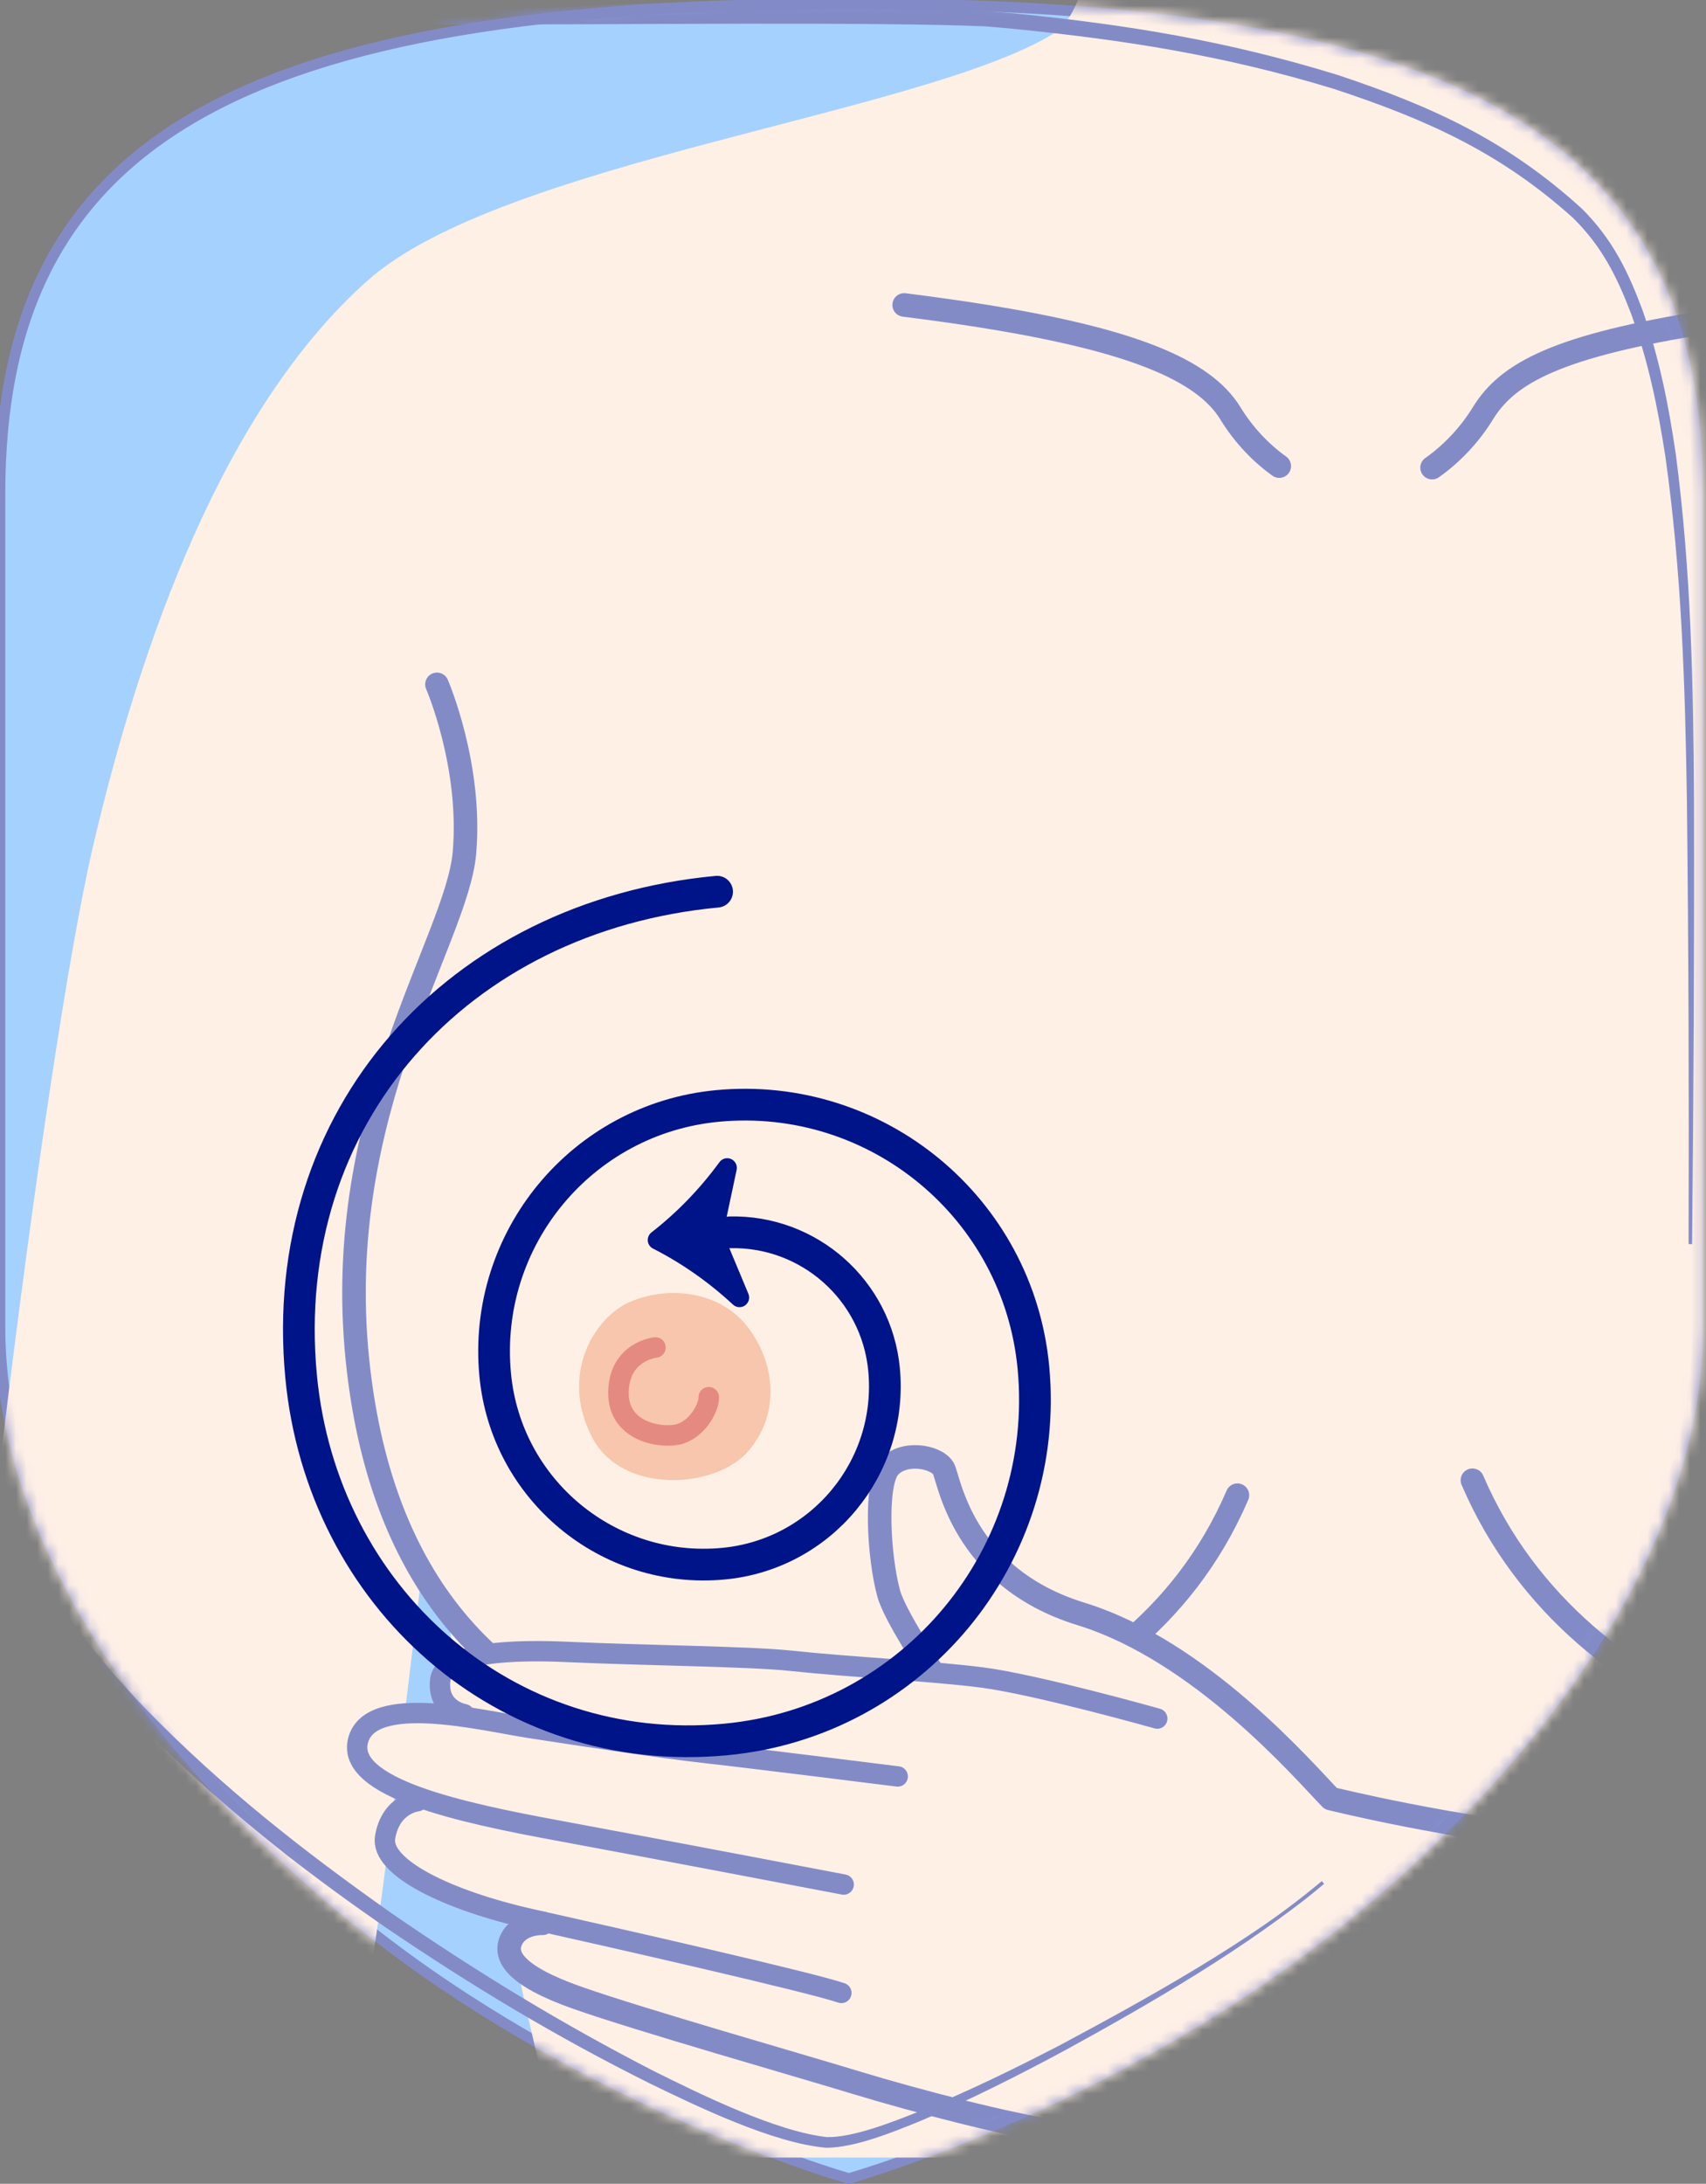 <svg width="161" height="206" viewBox="0 0 161 206" fill="none" xmlns="http://www.w3.org/2000/svg">
<rect x="0" y="0" width="161" height="206" fill="#808080" stroke="none"/>
<path d="M80.103 0.336C22.463 0.336 0 13.291 0 46.559V125.251C0 150.253 22.709 174.348 42.162 187.378C60.571 199.715 78.611 205.069 80.112 205.5C81.612 205.069 99.653 199.715 118.061 187.378C137.506 174.348 160.223 150.263 160.223 125.251V46.559C160.214 13.291 137.752 0.336 80.103 0.336Z" fill="#A5D1FF"/>
<path d="M80.103 0.336C22.463 0.336 0 13.291 0 46.559V125.251C0 150.253 22.709 174.348 42.162 187.378C60.571 199.715 78.611 205.069 80.112 205.5C81.612 205.069 99.653 199.715 118.061 187.378C137.506 174.348 160.223 150.263 160.223 125.251V46.559C160.214 13.291 137.752 0.336 80.103 0.336Z" stroke="#838BC7"/>
<mask id="mask0_1712_2084" style="mask-type:luminance" maskUnits="userSpaceOnUse" x="0" y="0" width="161" height="206">
<path d="M80.103 0.336C22.463 0.336 0 13.291 0 46.559V125.251C0 150.253 22.709 174.348 42.162 187.378C60.571 199.715 78.611 205.069 80.112 205.5C81.612 205.069 99.653 199.715 118.061 187.378C137.506 174.348 160.223 150.263 160.223 125.251V46.559C160.214 13.291 137.752 0.336 80.103 0.336Z" fill="white"/>
<path d="M80.103 0.336C22.463 0.336 0 13.291 0 46.559V125.251C0 150.253 22.709 174.348 42.162 187.378C60.571 199.715 78.611 205.069 80.112 205.5C81.612 205.069 99.653 199.715 118.061 187.378C137.506 174.348 160.223 150.263 160.223 125.251V46.559C160.214 13.291 137.752 0.336 80.103 0.336Z" stroke="white"/>
</mask>
<g mask="url(#mask0_1712_2084)">
<path d="M213.759 151.987C213.759 151.987 207.067 189.643 202.872 203.521H53.188C48.992 189.643 42.071 151.728 42.071 151.728L40.245 149.156L39.188 147.321C39.188 147.321 37.318 169.289 32.617 200.579L-6.18 205.992C-4.349 167.252 4.273 99.113 8.767 79.883C13.261 60.653 21.07 38.56 34.715 26.444C47.374 15.205 86.989 10.763 99.432 3.167C105.679 -0.645 103.937 -28.723 103.937 -28.723H152.121C152.121 -28.723 150.801 -1.264 156.625 3.167C166.321 10.541 208.982 14.875 221.342 26.444C233.064 37.415 242.797 60.655 247.291 79.883C251.785 99.111 260.407 167.254 262.238 205.992L223.443 200.581C218.741 169.289 216.823 147.554 216.823 147.554C216.823 147.554 216.062 148.595 215.665 149.191C215.267 149.787 213.758 151.987 213.758 151.987H213.759Z" fill="#FFF0E6"/>
<path d="M59.58 122.749C56.106 124.172 52.788 129.633 55.87 135.569C58.714 141.048 67.572 140.448 70.634 136.866C73.697 133.284 73.125 128.458 70.53 125.137C67.934 121.816 63.211 121.262 59.578 122.749H59.58Z" fill="#F7C6AC"/>
<path d="M158.201 159.803C158.201 159.803 162.739 167.29 172.495 170.241C182.251 173.191 200.856 174.325 200.856 174.325L201.31 178.636L207.891 179.544C207.891 179.544 211.293 165.931 212.202 161.393C213.11 156.855 213.759 151.988 213.759 151.988C213.759 151.988 209.606 157.046 205.66 159.55C201.715 162.053 192.457 166.378 187.222 166.607C181.986 166.834 169.693 165.544 166.28 163.8C162.865 162.055 158.201 159.807 158.201 159.807V159.803Z" fill="#FFF0E6"/>
<path d="M40.706 64.762C40.706 64.762 38.984 75.385 38.122 81.272C37.259 87.158 33.814 111.42 33.814 111.42C33.814 111.42 38.264 95.628 39.27 93.187C40.274 90.746 43.577 83.855 43.863 81.559C44.15 79.262 44.006 73.806 43.432 71.223C42.857 68.638 40.705 64.763 40.705 64.763L40.706 64.762Z" fill="#FFF0E6"/>
<path d="M39.844 148.033C39.844 148.033 36.83 173.3 35.68 181.339C34.532 189.377 32.613 200.583 32.613 200.583L24.913 201.869C24.913 201.869 28.502 187.082 30.512 174.448C32.523 161.814 35.968 138.988 35.968 138.988L39.844 148.033Z" fill="#FFF0E6"/>
<path d="M116.78 141.041C106.628 164.648 77.429 168.588 61.613 164.337C45.797 160.088 35.801 148.441 33.731 128.253C31.323 104.771 43.127 88.692 43.834 80.43C44.542 72.168 41.237 64.555 41.237 64.555" stroke="#838BC7" stroke-width="2.223" stroke-linecap="round" stroke-linejoin="round"/>
<path d="M66.889 131.798C66.932 132.593 66.015 134.621 64.237 135.237C62.738 135.757 58.313 135.246 58.365 131.348C58.414 127.448 61.856 127.109 61.856 127.109" stroke="#E58A81" stroke-width="1.936" stroke-linecap="round" stroke-linejoin="round"/>
<path d="M85.328 28.766C87.913 29.092 90.391 29.436 92.632 29.793C106.832 32.051 113.618 34.895 116.122 38.999C117.42 41.128 119.136 42.84 120.727 43.968" stroke="#838BC7" stroke-width="2.223" stroke-linecap="round" stroke-linejoin="round"/>
<path d="M214.82 64.555C214.82 64.555 211.515 72.168 212.223 80.43C212.931 88.692 225.563 104.95 222.692 128.253C220.212 148.393 210.053 159.744 194.444 164.703C178.355 169.814 149.108 163.237 138.956 139.631" stroke="#838BC7" stroke-width="2.223" stroke-linecap="round" stroke-linejoin="round"/>
<path d="M162.576 30.141C162.12 30.21 161.673 30.281 161.238 30.35C147.038 32.608 142.294 35.145 139.938 39.001C138.602 41.186 136.799 42.961 135.149 44.112" stroke="#838BC7" stroke-width="2.223" stroke-linecap="round" stroke-linejoin="round"/>
<path d="M88.142 157.786C88.142 157.786 84.443 152.393 83.877 150.338C82.91 146.835 82.571 140.102 83.845 138.478C85.118 136.855 88.275 137.316 89.023 138.509C89.556 139.357 90.675 148.754 102.01 152.24C113.345 155.727 123.046 167.044 125.58 169.655C125.58 169.655 136.812 172.469 149.711 173.757C165.294 175.313 188.767 177.123 203.645 179.5C209.761 180.478 215.257 181.631 220.104 182.83L261.72 196.402C262.813 209.54 262.946 213.116 260.609 218.089C256.131 227.62 246.173 227.308 246.173 227.308C246.173 227.308 238.165 227.687 218.255 224.137C198.346 220.585 126.364 201.283 126.364 201.283L117.445 202.253C117.445 202.253 103.713 202.207 99.095 201.366C94.479 200.525 86.46 198.189 80.823 196.471C75.187 194.754 60.458 190.556 54.486 188.458C48.514 186.359 47.47 184.464 48.291 182.901C49.112 181.338 51.092 181.579 51.092 181.579C51.092 181.579 40.559 178.482 39.17 177.488C37.781 176.495 35.688 174.779 35.995 173.117C36.303 171.454 37.685 170.425 37.685 170.425L38.322 169.499C38.322 169.499 34.052 167.721 33.83 165.931C33.608 164.141 34.799 162.069 37.031 161.604C39.262 161.139 42.862 161.118 42.862 161.118C42.862 161.118 40.623 158.563 43.724 156.536C45.273 155.523 48.687 155.744 53.92 155.384C59.154 155.024 75.682 157.256 78.157 157.305C80.633 157.355 88.138 157.785 88.138 157.785L88.142 157.786Z" fill="#FFF0E6"/>
<path d="M109.213 162.112C109.213 162.112 97.761 158.883 92.643 158.232C87.721 157.605 80.63 157.297 74.609 156.658C70.689 156.241 60.747 156.158 53.594 155.829C48.706 155.604 41.812 155.762 41.54 158.53C41.269 161.297 43.804 161.693 43.804 161.693" stroke="#838BC7" stroke-width="1.923" stroke-linecap="round" stroke-linejoin="round"/>
<path d="M84.719 167.571C84.719 167.571 71.227 165.877 66.527 165.353C62.207 164.873 53.88 163.599 49.854 162.974C45.465 162.293 34.99 159.66 33.796 164.165C32.602 168.668 43.59 171.006 52.645 172.677C61.698 174.348 79.622 177.769 79.622 177.769" stroke="#838BC7" stroke-width="1.923" stroke-linecap="round" stroke-linejoin="round"/>
<path d="M39.387 169.91C39.387 169.91 36.867 170.162 36.344 173.311C35.87 176.162 42.243 179.267 50.211 181.048C58.18 182.828 76.503 186.993 79.402 187.992" stroke="#838BC7" stroke-width="1.923" stroke-linecap="round" stroke-linejoin="round"/>
<path d="M51.208 181.423C51.208 181.423 49.112 181.332 48.293 182.895C47.473 184.458 48.516 186.353 54.488 188.452C60.46 190.551 75.187 194.748 80.825 196.466C86.462 198.183 95.247 200.468 99.894 201.121C111.154 202.704 126.364 201.277 126.364 201.277C126.364 201.277 133.528 203.199 143.961 205.94" stroke="#838BC7" stroke-width="2.223" stroke-linecap="round" stroke-linejoin="round"/>
<path d="M87.867 157.533C87.867 157.533 84.443 152.393 83.877 150.338C82.91 146.835 82.571 140.102 83.845 138.478C85.118 136.855 88.275 137.316 89.023 138.509C89.556 139.357 90.675 148.754 102.01 152.24C113.345 155.727 123.046 167.044 125.579 169.655C125.579 169.655 136.812 172.469 149.711 173.757C165.294 175.313 188.767 177.123 203.645 179.5C230.841 183.847 245.788 191.656 245.788 191.656" stroke="#838BC7" stroke-width="2.223" stroke-linecap="round" stroke-linejoin="round"/>
<path d="M61.625 117.777C64.352 119.166 66.891 120.944 69.171 123.062C69.485 123.353 69.959 123.387 70.31 123.142C70.661 122.897 70.794 122.44 70.629 122.046L68.246 116.344L69.519 110.351C69.607 109.932 69.391 109.506 69 109.332C68.853 109.267 68.697 109.244 68.544 109.258C68.293 109.281 68.053 109.41 67.895 109.627C66.057 112.141 63.898 114.371 61.482 116.252C61.235 116.443 61.105 116.747 61.134 117.055C61.164 117.366 61.349 117.639 61.627 117.779L61.625 117.777Z" fill="#001489"/>
<path d="M67.673 84.113C43.167 86.421 26.107 105.304 28.413 129.808C30.374 150.638 47.658 166.046 68.488 164.084C86.194 162.417 99.195 146.714 97.527 129.008C96.109 113.958 82.761 102.907 67.712 104.324C54.921 105.529 45.527 116.874 46.731 129.668C47.755 140.541 57.399 148.525 68.273 147.501C77.514 146.632 84.302 138.434 83.431 129.191C82.723 121.666 76.301 116.057 68.859 116.246" stroke="#001489" stroke-width="2.993" stroke-miterlimit="10" stroke-linecap="round"/>
<path d="M124.849 177.571C118.267 183.213 107.763 188.973 100.235 193.001C95.771 195.32 91.366 197.464 86.713 199.362C84.361 200.297 80.57 201.808 78.037 201.759C73.211 201.234 66.033 197.704 61.673 195.536C52.957 191.054 45.047 186.239 36.948 180.673C28.477 174.705 21.007 168.843 13.716 161.405C13.329 161.004 12.946 160.6 12.565 160.193C9.953 157.367 7.74 154.705 5.612 151.474C0.694 143.22 -3.773 135.549 4.979 151.884C7.349 155.756 9.907 158.836 12.979 162.141C17.485 166.868 22.022 170.797 27.127 174.827C30.16 177.184 33.197 179.402 36.351 181.583C44.535 187.144 52.473 191.928 61.296 196.33C65.751 198.501 73.046 202.026 78 202.432C80.703 202.421 84.41 200.894 86.91 199.87C91.545 197.888 95.933 195.677 100.38 193.288C108.429 188.88 117.766 183.496 124.849 177.571Z" fill="#838BC7" stroke="#838BC7" stroke-width="0.333" stroke-miterlimit="22.926"/>
<path d="M159.523 117.356C159.657 103.391 159.735 89.461 159.697 75.492C159.642 64.437 159.428 53.908 157.991 42.911C157.291 38.14 156.451 33.907 154.86 29.332C153.478 25.627 152.024 22.654 149.179 19.81C142.165 13.43 135.172 10.218 126.208 7.235C115.803 4.028 106.463 2.502 95.655 1.422C84.22 0.423 73.419 0.146 61.966 0.457C-8.893 3.381 73.567 1.443 93.057 2.324C93.887 2.393 94.716 2.465 95.546 2.543C106.247 3.607 115.588 5.079 125.885 8.212C134.691 11.109 141.653 14.225 148.566 20.436C151.327 23.155 152.753 26.038 154.11 29.595C155.725 34.111 156.592 38.288 157.326 43.005C158.867 53.975 159.192 64.456 159.363 75.494C159.521 89.455 159.57 103.395 159.523 117.356Z" fill="#838BC7" stroke="#838BC7" stroke-width="0.333" stroke-miterlimit="22.926"/>
</g>
</svg>

